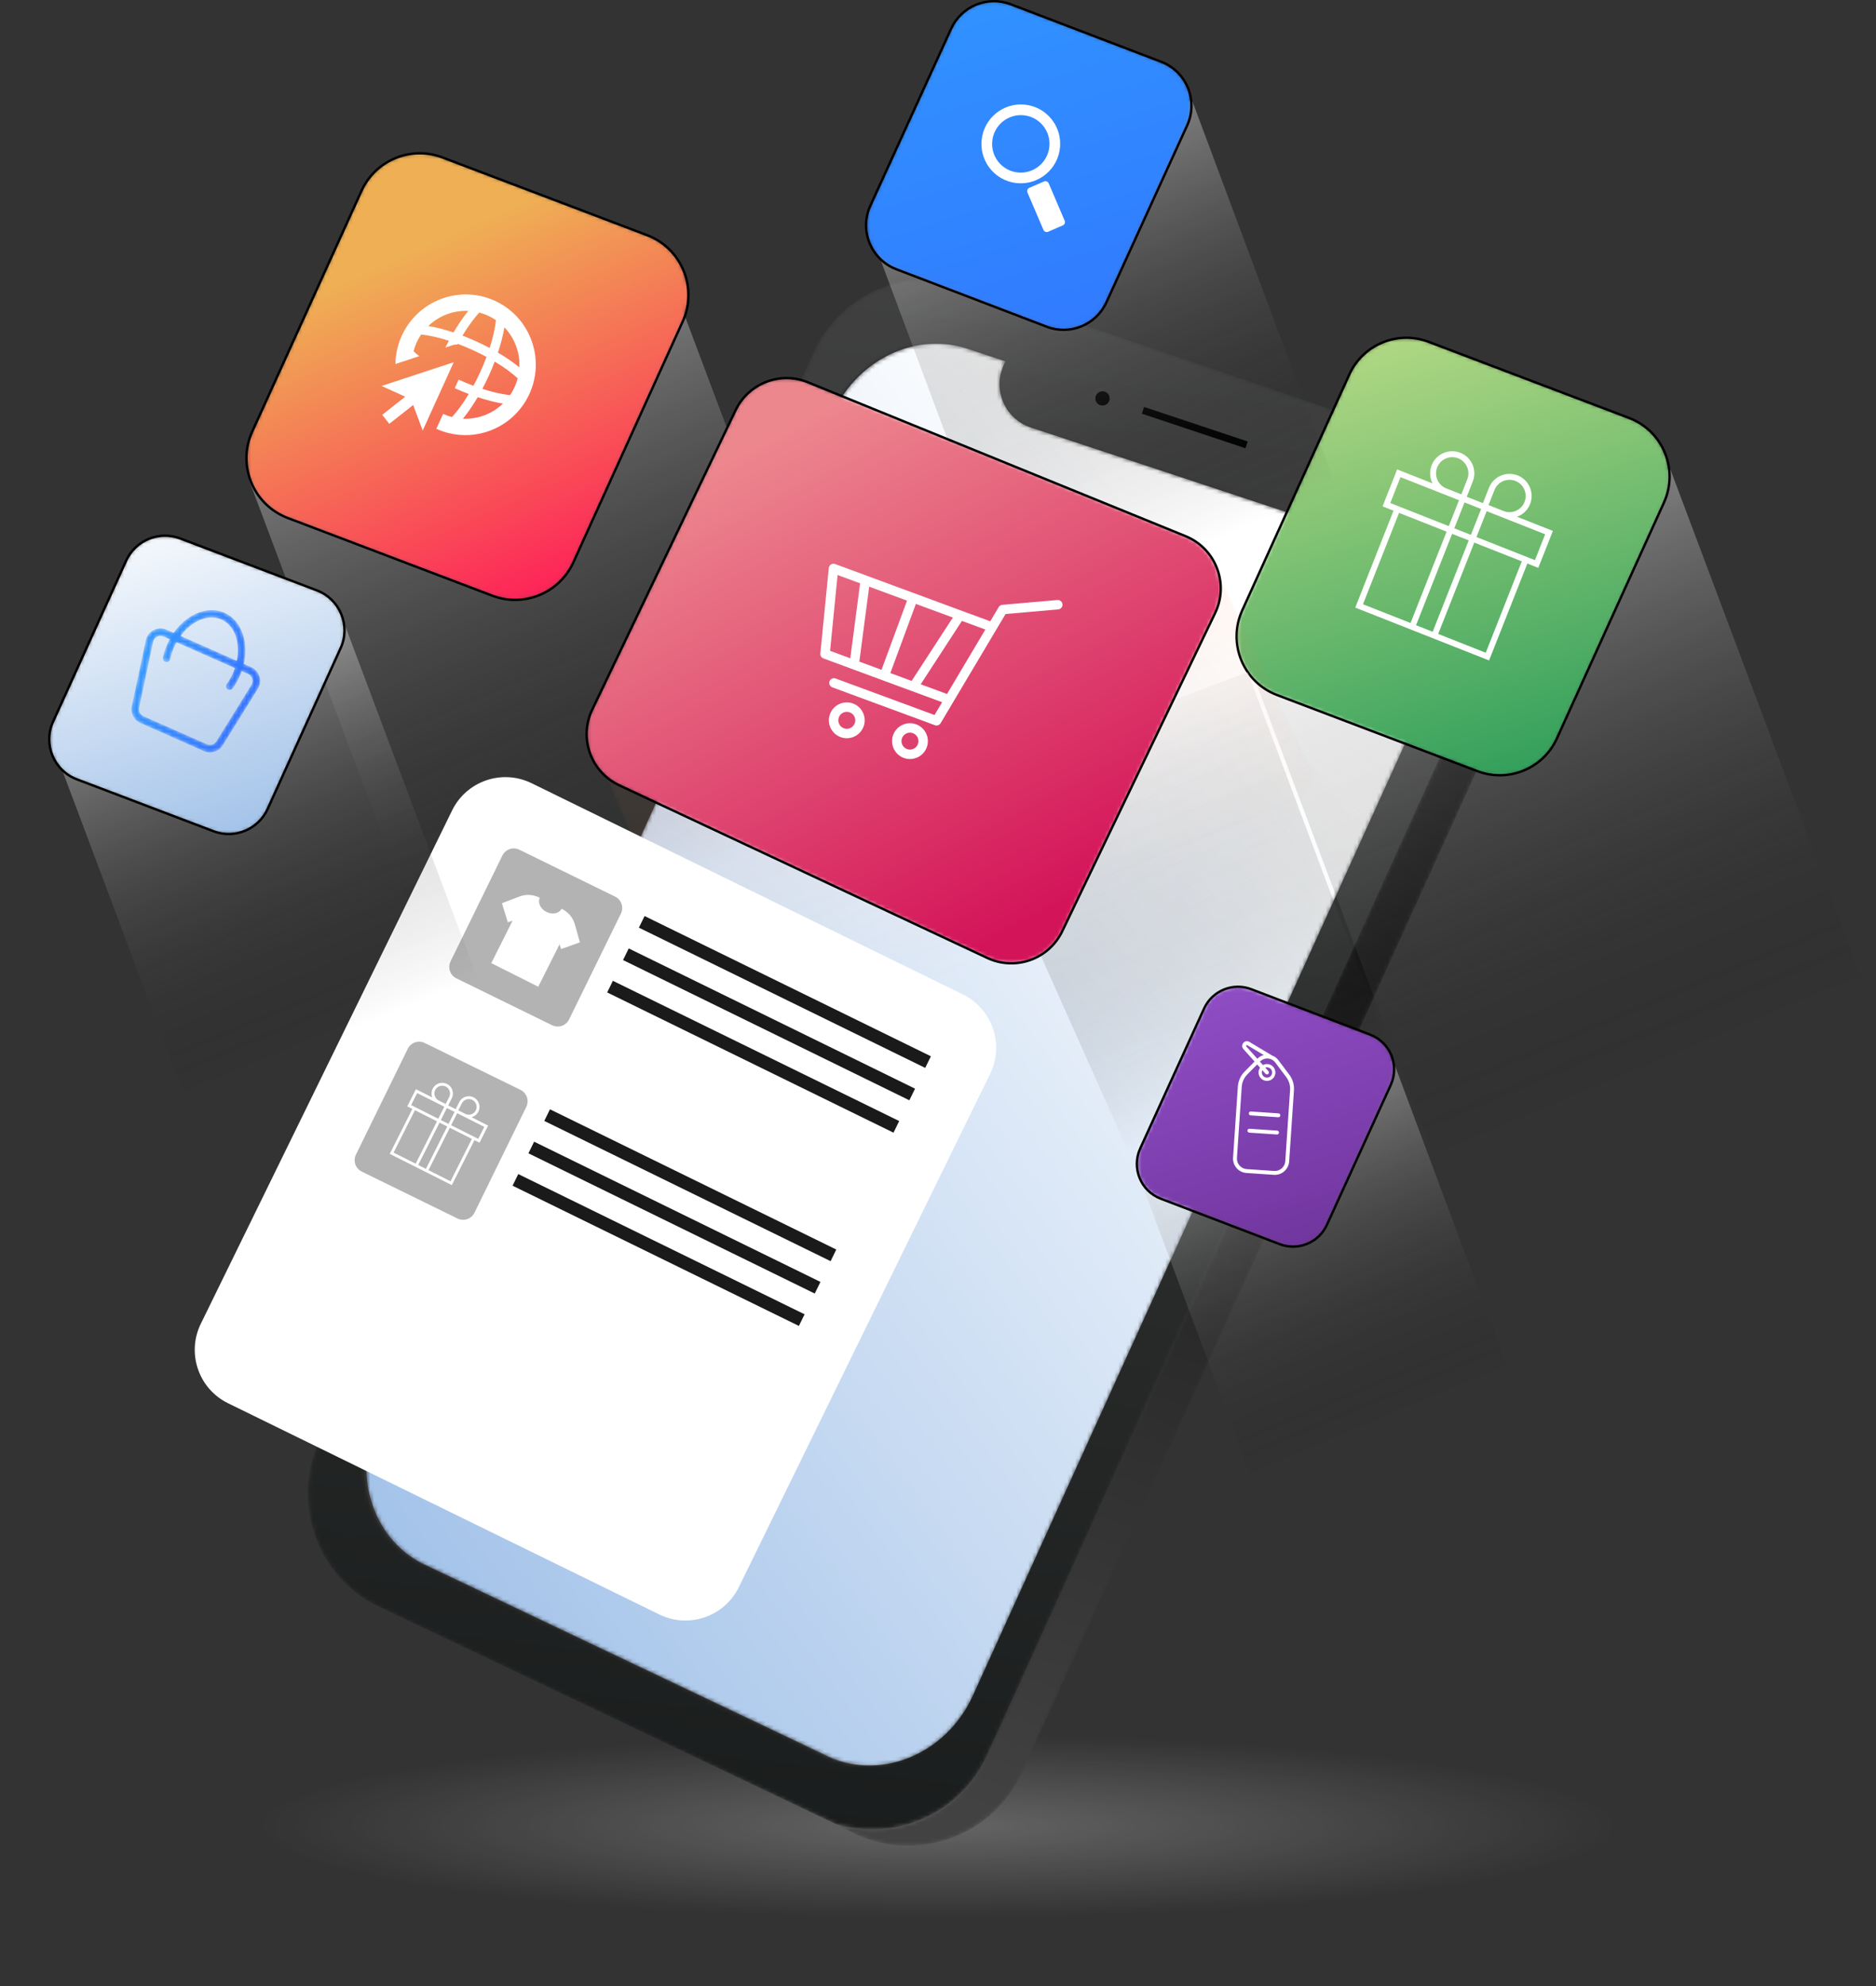 <?xml version="1.0" encoding="UTF-8"?>
<svg width="479px" height="507px" viewBox="0 0 479 507" version="1.1" xmlns="http://www.w3.org/2000/svg" xmlns:xlink="http://www.w3.org/1999/xlink">
    <rect x="0" y="0" width="479" height="507" fill="#333333" stroke="none"/>
    <title>934CB810-7550-491C-A7F1-E07985736F58</title>
    <defs>
        <radialGradient cx="50.985%" cy="53.772%" fx="50.985%" fy="53.772%" r="200.422%" gradientTransform="translate(0.51,0.538),scale(0.184,1),scale(1,0.135),translate(-0.51,-0.538)" id="radialGradient-1">
            <stop stop-color="#FFFFFF" stop-opacity="0.241" offset="0%"></stop>
            <stop stop-color="#FFFFFF" stop-opacity="0" offset="100%"></stop>
        </radialGradient>
        <path d="M171.888,40.076 L39.085,332.577 C32.326,347.463 15.654,354.574 0.587,349.93 L0.587,349.93 L4.406,351.903 C20.659,360.29 40.627,353.363 48.188,336.71 L48.188,336.71 L180.99,44.208 C188.803,27.001 180.067,6.807 162.18,0.722 L162.18,0.722 L160.248,0.064 C173.15,8.456 178.57,25.358 171.888,40.076" id="path-2"></path>
        <linearGradient x1="41.292%" y1="100.612%" x2="61.293%" y2="-5.612%" id="linearGradient-4">
            <stop stop-color="#424242" offset="0%"></stop>
            <stop stop-color="#000000" offset="100%"></stop>
        </linearGradient>
        <path d="M129.292,19.257 L3.001,297.414 C1.936,299.759 1.175,302.173 0.711,304.602 L0.711,304.602 C-1.285,315.987 2.654,327.306 11.011,334.66 L11.011,334.66 C11.399,334.995 11.789,335.322 12.192,335.645 L12.192,335.645 C12.594,335.967 13.002,336.277 13.425,336.578 L13.425,336.578 C13.846,336.879 14.272,337.173 14.712,337.458 L14.712,337.458 C15.587,338.024 16.499,338.553 17.445,339.043 L17.445,339.043 L134.955,394.922 C150.022,399.566 166.694,392.455 173.453,377.569 L173.453,377.569 L306.256,85.068 C312.938,70.35 307.518,53.448 294.616,45.056 L294.616,45.056 L168.704,2.211 C166.512,1.465 164.298,0.969 162.079,0.71 L162.079,0.71 C160.852,0.567 159.626,0.497 158.406,0.497 L158.406,0.497 C146.173,0.497 134.604,7.557 129.292,19.257 M131.434,377.165 L28.671,328.331 C15.883,321.656 10.94,305.209 17.424,290.927 L17.424,290.927 L133.665,34.902 C139.926,21.112 154.777,13.937 168.01,18.313 L168.01,18.313 L177.784,21.548 L177.311,22.591 C174.453,28.884 177.685,36.264 184.245,38.434 L184.245,38.434 L250.179,60.246 C255.82,62.108 261.96,59.422 264.417,54.01 L264.417,54.01 L265.92,50.7 L276.632,54.242 C291.836,59.268 298.775,77.364 291.58,93.211 L291.58,93.211 L169.479,362.142 C164.396,373.338 153.777,380.012 143.072,380.012 L143.072,380.012 C139.112,380.012 135.143,379.1 131.434,377.165" id="path-5"></path>
        <linearGradient x1="54.867%" y1="-3.47%" x2="44.419%" y2="107.351%" id="linearGradient-7">
            <stop stop-color="#424242" offset="0%"></stop>
            <stop stop-color="#171A1A" offset="100%"></stop>
        </linearGradient>
        <path d="M119.588,17.867 L3.348,273.89 C-3.138,288.173 1.808,304.621 14.596,311.295 L14.596,311.295 L117.357,360.128 C131.091,367.292 148.437,360.444 155.402,345.103 L155.402,345.103 L277.502,76.176 C284.698,60.326 277.762,42.232 262.557,37.205 L262.557,37.205 L251.845,33.664 L250.342,36.975 C247.883,42.389 241.745,45.071 236.1,43.209 L236.1,43.209 L170.168,21.4 C163.607,19.23 160.376,11.846 163.233,5.552 L163.233,5.552 L163.706,4.511 L153.936,1.277 C151.319,0.412 148.638,-0.001 145.973,-0.001 L145.973,-0.001 C135.161,-0.001 124.611,6.804 119.588,17.867" id="path-8"></path>
        <linearGradient x1="79.269%" y1="21.693%" x2="-15.217%" y2="111.168%" id="linearGradient-10">
            <stop stop-color="#FFFFFF" offset="0%"></stop>
            <stop stop-color="#85AFE2" offset="100%"></stop>
        </linearGradient>
        <path d="M216.577,-0.002 L155.402,134.735 C148.437,150.076 131.091,156.925 117.357,149.76 L117.357,149.76 L14.596,100.927 C1.808,94.253 -3.137,77.805 3.348,63.523 L3.348,63.523 L22.983,20.274 L216.577,-0.002 Z" id="path-11"></path>
        <linearGradient x1="31.926%" y1="3.833%" x2="61.256%" y2="85.352%" id="linearGradient-13">
            <stop stop-color="#FFFFFF" offset="0%"></stop>
            <stop stop-color="#000000" stop-opacity="0" offset="100%"></stop>
        </linearGradient>
        <path d="M28.957,9.718 L1.622,69.924 C-2.201,78.343 1.878,88.241 10.521,91.523 L10.521,91.523 L61.694,110.958 C69.597,113.959 78.473,110.302 81.969,102.604 L81.969,102.604 L109.304,42.398 C113.127,33.979 109.048,24.08 100.405,20.798 L100.405,20.798 L49.232,1.364 C47.364,0.655 45.441,0.317 43.548,0.317 L43.548,0.317 C37.432,0.317 31.626,3.839 28.957,9.718" id="path-14"></path>
        <linearGradient x1="70.693%" y1="116.624%" x2="16.626%" y2="-57.452%" id="linearGradient-16">
            <stop stop-color="#1A9554" offset="0%"></stop>
            <stop stop-color="#FBF99A" offset="100%"></stop>
        </linearGradient>
        <linearGradient x1="31.943%" y1="3.833%" x2="61.245%" y2="85.352%" id="linearGradient-17">
            <stop stop-color="#FFFFFF" offset="0%"></stop>
            <stop stop-color="#000000" stop-opacity="0" offset="100%"></stop>
        </linearGradient>
        <path d="M22.137,7.168 L1.522,52.334 C-1.361,58.648 1.687,66.087 8.172,68.565 L8.172,68.565 L46.567,83.233 C52.498,85.499 59.167,82.766 61.803,76.991 L61.803,76.991 L82.418,31.826 C85.301,25.51 82.253,18.072 75.768,15.595 L75.768,15.595 L37.374,0.925 C35.964,0.387 34.513,0.131 33.084,0.131 L33.084,0.131 C28.501,0.131 24.147,2.765 22.137,7.168" id="path-18"></path>
        <linearGradient x1="30.173%" y1="-12.153%" x2="76.854%" y2="134.177%" id="linearGradient-20">
            <stop stop-color="#3195FF" offset="0%"></stop>
            <stop stop-color="#3172FF" offset="100%"></stop>
        </linearGradient>
        <linearGradient x1="31.926%" y1="3.833%" x2="61.256%" y2="85.352%" id="linearGradient-21">
            <stop stop-color="#FFFFFF" offset="0%"></stop>
            <stop stop-color="#000000" stop-opacity="0" offset="100%"></stop>
        </linearGradient>
        <path d="M29.669,9.642 L1.768,71.096 C-2.133,79.69 2.029,89.794 10.852,93.144 L10.852,93.144 L63.086,112.981 C71.154,116.045 80.214,112.312 83.781,104.454 L83.781,104.454 L111.684,42.999 C115.585,34.406 111.422,24.302 102.599,20.952 L102.599,20.952 L50.366,1.115 C48.459,0.391 46.496,0.046 44.564,0.046 L44.564,0.046 C38.321,0.046 32.394,3.641 29.669,9.642" id="path-22"></path>
        <linearGradient x1="73.787%" y1="103.099%" x2="37.455%" y2="21.997%" id="linearGradient-24">
            <stop stop-color="#FF1459" offset="0%"></stop>
            <stop stop-color="#EFAF54" offset="100%"></stop>
        </linearGradient>
        <path d="M163.052,9.277 C219.007,34.186 242.077,104.453 214.58,166.224 C187.083,227.995 119.431,257.877 63.475,232.969 C7.52,208.06 -15.551,137.793 11.946,76.022" id="path-25"></path>
        <linearGradient x1="31.943%" y1="3.833%" x2="61.245%" y2="85.352%" id="linearGradient-27">
            <stop stop-color="#FFFFFF" offset="0%"></stop>
            <stop stop-color="#000000" stop-opacity="0" offset="100%"></stop>
        </linearGradient>
        <path d="M17.42,5.57 L1.118,41.285 C-1.161,46.279 1.248,52.16 6.377,54.12 L6.377,54.12 L36.738,65.719 C41.426,67.51 46.701,65.35 48.786,60.783 L48.786,60.783 L65.086,25.068 C67.366,20.074 64.957,14.193 59.828,12.233 L59.828,12.233 L29.468,0.634 C28.353,0.208 27.206,0.005 26.076,0.005 L26.076,0.005 C22.452,0.005 19.009,2.088 17.42,5.57" id="path-28"></path>
        <linearGradient x1="30.173%" y1="-12.153%" x2="76.853%" y2="134.178%" id="linearGradient-30">
            <stop stop-color="#9350CA" offset="0%"></stop>
            <stop stop-color="#662D90" offset="100%"></stop>
        </linearGradient>
        <linearGradient x1="32.645%" y1="3.833%" x2="60.808%" y2="85.352%" id="linearGradient-31">
            <stop stop-color="#FFFFFF" offset="0%"></stop>
            <stop stop-color="#000000" stop-opacity="0" offset="100%"></stop>
        </linearGradient>
        <polygon id="path-32" points="155.621 0.315 181.852 56.142 138.809 145.994 47.682 166.298 0.242 53.984"></polygon>
        <linearGradient x1="60.52%" y1="59.267%" x2="46.28%" y2="27.483%" id="linearGradient-34">
            <stop stop-color="#EF834B" stop-opacity="0" offset="0%"></stop>
            <stop stop-color="#EF834B" offset="100%"></stop>
        </linearGradient>
        <path d="M38.255,8.475 L1.636,84.919 C-1.826,92.144 1.264,100.805 8.517,104.207 L8.517,104.207 L102.524,148.304 C109.688,151.664 118.221,148.626 121.649,141.494 L121.649,141.494 L160.698,60.235 C164.298,52.743 160.837,43.767 153.139,40.631 L153.139,40.631 L56.703,1.349 C54.925,0.624 53.082,0.28 51.268,0.28 L51.268,0.28 C45.871,0.28 40.722,3.325 38.255,8.475" id="path-35"></path>
        <linearGradient x1="73.438%" y1="89.102%" x2="27.764%" y2="10.231%" id="linearGradient-37">
            <stop stop-color="#D41459" offset="0%"></stop>
            <stop stop-color="#ED878E" offset="100%"></stop>
        </linearGradient>
        <linearGradient x1="31.926%" y1="3.833%" x2="61.256%" y2="85.352%" id="linearGradient-38">
            <stop stop-color="#FFFFFF" offset="0%"></stop>
            <stop stop-color="#000000" stop-opacity="0" offset="100%"></stop>
        </linearGradient>
        <path d="M20.03,6.793 L1.39,47.847 C-1.216,53.588 1.564,60.337 7.459,62.576 L7.459,62.576 L42.353,75.828 C47.743,77.874 53.796,75.381 56.179,70.132 L56.179,70.132 L74.819,29.077 C77.425,23.336 74.644,16.586 68.75,14.348 L68.75,14.348 L33.856,1.096 C32.582,0.613 31.271,0.382 29.98,0.382 L29.98,0.382 C25.81,0.382 21.85,2.784 20.03,6.793" id="path-39"></path>
        <linearGradient x1="30.05%" y1="-12.139%" x2="77.02%" y2="134.159%" id="linearGradient-41">
            <stop stop-color="#FFFFFF" offset="0%"></stop>
            <stop stop-color="#85AFE2" offset="100%"></stop>
        </linearGradient>
        <path d="M10.9,6.343 L9.08,5.537 C8.022,5.07 6.825,5.103 5.795,5.629 L5.795,5.629 C4.766,6.154 4.038,7.104 3.796,8.235 L3.796,8.235 L0.215,25.054 C-0.161,26.812 0.761,28.616 2.405,29.344 L2.405,29.344 L18.63,36.524 C20.364,37.291 22.423,36.656 23.422,35.046 L23.422,35.046 L32.386,20.609 C32.969,19.669 33.117,18.524 32.791,17.467 L32.791,17.467 C32.465,16.41 31.698,15.547 30.686,15.1 L30.686,15.1 L28.795,14.262 C30.079,8.583 28.17,3.109 23.873,1.207 L23.873,1.207 C22.843,0.752 21.754,0.536 20.647,0.536 L20.647,0.536 C17.133,0.536 13.44,2.716 10.9,6.343 L10.9,6.343 Z M12.667,7.125 C15.49,3.283 19.728,1.445 23.106,2.94 L23.106,2.94 C26.484,4.435 27.973,8.808 27.028,13.481 L27.028,13.481 L12.667,7.125 Z M19.397,34.792 L3.171,27.61 C2.343,27.244 1.878,26.335 2.067,25.448 L2.067,25.448 L5.65,8.629 C5.771,8.06 6.138,7.581 6.657,7.315 L6.657,7.315 C7.176,7.051 7.78,7.034 8.313,7.27 L8.313,7.27 L9.895,7.97 C9.671,8.381 9.46,8.806 9.267,9.246 L9.267,9.246 C8.764,10.38 8.4,11.532 8.161,12.673 L8.161,12.673 C8.072,13.106 8.301,13.543 8.706,13.722 L8.706,13.722 C9.254,13.964 9.887,13.643 10.011,13.057 L10.011,13.057 C10.224,12.046 10.551,11.023 10.999,10.012 L10.999,10.012 C11.193,9.572 11.407,9.149 11.634,8.74 L11.634,8.74 L26.527,15.331 C26.377,15.774 26.208,16.217 26.013,16.657 L26.013,16.657 C25.566,17.667 25.028,18.598 24.423,19.435 L24.423,19.435 C24.073,19.922 24.261,20.606 24.809,20.848 L24.809,20.848 C25.213,21.027 25.692,20.904 25.951,20.546 L25.951,20.546 C26.636,19.603 27.243,18.559 27.745,17.423 L27.745,17.423 C27.939,16.984 28.112,16.543 28.267,16.101 L28.267,16.101 L29.92,16.832 C30.43,17.058 30.816,17.493 30.981,18.026 L30.981,18.026 C31.145,18.559 31.071,19.136 30.777,19.61 L30.777,19.61 L21.813,34.047 C21.453,34.626 20.82,34.955 20.17,34.955 L20.17,34.955 C19.91,34.955 19.647,34.903 19.397,34.792 L19.397,34.792 Z" id="path-42"></path>
        <linearGradient x1="15.392%" y1="27.803%" x2="86.586%" y2="62.655%" id="linearGradient-44">
            <stop stop-color="#3195FF" offset="0%"></stop>
            <stop stop-color="#3172FF" offset="100%"></stop>
        </linearGradient>
        <path d="M1.083,10.486 C-6.141,26.716 24.496,56.117 69.515,76.157 L69.515,76.157 C114.534,96.197 156.885,99.286 164.11,83.056 L164.11,83.056 C171.334,66.828 140.696,37.425 95.678,17.386 L95.678,17.386 C70.08,5.991 45.35,0.076 27.444,0.077 L27.444,0.077 C13.859,0.078 4.199,3.484 1.083,10.486" id="path-45"></path>
        <path d="M1.795,9.845 C-1.732,17.768 1.832,27.049 9.754,30.575 L9.754,30.575 L112.24,76.196 C120.162,79.723 129.444,76.16 132.97,68.238 L132.97,68.238 L132.97,68.238 C136.497,60.315 132.934,51.034 125.011,47.508 L125.011,47.508 L22.525,1.885 C20.451,0.962 18.282,0.525 16.149,0.525 L16.149,0.525 C10.136,0.525 4.398,3.998 1.795,9.845" id="path-47"></path>
    </defs>
    <g id="Page-1" stroke="none" stroke-width="1" fill="none" fill-rule="evenodd">
        <g id="Etsy-Copy" transform="translate(-207, -6505)">
            <g id="Group-154" transform="translate(207, 6505)">
                <g id="Group-3" transform="translate(0, 419.693)" fill="url(#radialGradient-1)">
                    <path d="M469.376,43.168 C469.376,67.009 364.303,86.336 234.688,86.336 C105.073,86.336 0,67.009 0,43.168 C0,19.327 105.073,0 234.688,0 C364.303,0 469.376,19.327 469.376,43.168" id="Fill-1"></path>
                </g>
                <g id="Group-6" transform="translate(212.8, 115.693)">
                    <mask id="mask-3" fill="white">
                        <use xlink:href="#path-2"></use>
                    </mask>
                    <g id="Clip-5"></g>
                    <path d="M171.888,40.076 L39.085,332.577 C32.326,347.463 15.654,354.574 0.587,349.93 L0.587,349.93 L4.406,351.903 C20.659,360.29 40.627,353.363 48.188,336.71 L48.188,336.71 L180.99,44.208 C188.803,27.001 180.067,6.807 162.18,0.722 L162.18,0.722 L160.248,0.064 C173.15,8.456 178.57,25.358 171.888,40.076" id="Fill-4" fill="url(#linearGradient-4)" mask="url(#mask-3)"></path>
                </g>
                <g id="Group-9" transform="translate(78.432, 70.701)">
                    <mask id="mask-6" fill="white">
                        <use xlink:href="#path-5"></use>
                    </mask>
                    <g id="Clip-8"></g>
                    <path d="M129.292,19.257 L3.001,297.414 C1.936,299.759 1.175,302.173 0.711,304.602 L0.711,304.602 C-1.285,315.987 2.654,327.306 11.011,334.66 L11.011,334.66 C11.399,334.995 11.789,335.322 12.192,335.645 L12.192,335.645 C12.594,335.967 13.002,336.277 13.425,336.578 L13.425,336.578 C13.846,336.879 14.272,337.173 14.712,337.458 L14.712,337.458 C15.587,338.024 16.499,338.553 17.445,339.043 L17.445,339.043 L134.955,394.922 C150.022,399.566 166.694,392.455 173.453,377.569 L173.453,377.569 L306.256,85.068 C312.938,70.35 307.518,53.448 294.616,45.056 L294.616,45.056 L168.704,2.211 C166.512,1.465 164.298,0.969 162.079,0.71 L162.079,0.71 C160.852,0.567 159.626,0.497 158.406,0.497 L158.406,0.497 C146.173,0.497 134.604,7.557 129.292,19.257 M131.434,377.165 L28.671,328.331 C15.883,321.656 10.94,305.209 17.424,290.927 L17.424,290.927 L133.665,34.902 C139.926,21.112 154.777,13.937 168.01,18.313 L168.01,18.313 L177.784,21.548 L177.311,22.591 C174.453,28.884 177.685,36.264 184.245,38.434 L184.245,38.434 L250.179,60.246 C255.82,62.108 261.96,59.422 264.417,54.01 L264.417,54.01 L265.92,50.7 L276.632,54.242 C291.836,59.268 298.775,77.364 291.58,93.211 L291.58,93.211 L169.479,362.142 C164.396,373.338 153.777,380.012 143.072,380.012 L143.072,380.012 C139.112,380.012 135.143,379.1 131.434,377.165" id="Fill-7" fill="url(#linearGradient-7)" mask="url(#mask-6)"></path>
                </g>
                <g id="Group-12" transform="translate(93.024, 87.725)">
                    <mask id="mask-9" fill="white">
                        <use xlink:href="#path-8"></use>
                    </mask>
                    <g id="Clip-11"></g>
                    <path d="M119.588,17.867 L3.348,273.89 C-3.138,288.173 1.808,304.621 14.596,311.295 L14.596,311.295 L117.357,360.128 C131.091,367.292 148.437,360.444 155.402,345.103 L155.402,345.103 L277.502,76.176 C284.698,60.326 277.762,42.232 262.557,37.205 L262.557,37.205 L251.845,33.664 L250.342,36.975 C247.883,42.389 241.745,45.071 236.1,43.209 L236.1,43.209 L170.168,21.4 C163.607,19.23 160.376,11.846 163.233,5.552 L163.233,5.552 L163.706,4.511 L153.936,1.277 C151.319,0.412 148.638,-0.001 145.973,-0.001 L145.973,-0.001 C135.161,-0.001 124.611,6.804 119.588,17.867" id="Fill-10" fill="url(#linearGradient-10)" mask="url(#mask-9)"></path>
                </g>
                <g id="Group-24" transform="translate(93.024, 99.885)">
                    <g id="Group-15" transform="translate(0, 198.208)">
                        <mask id="mask-12" fill="white">
                            <use xlink:href="#path-11"></use>
                        </mask>
                        <g id="Clip-14"></g>
                        <path d="M22.983,20.274 L3.348,63.523 C-3.137,77.805 1.808,94.253 14.596,100.927 L117.357,149.76 C131.091,156.925 148.437,150.076 155.402,134.735 L216.577,-0.002 L22.983,20.274 Z" id="Fill-13" mask="url(#mask-12)"></path>
                    </g>
                    <g id="Group-20" transform="translate(186.656, 0)" fill="#000000">
                        <polygon id="Fill-16" points="12.449 3.999 11.872 5.729 38.32 14.545 38.897 12.815"></polygon>
                        <path d="M1.824,0 C0.817,0 0,0.817 0,1.824 C0,2.831 0.817,3.648 1.824,3.648 C2.831,3.648 3.648,2.831 3.648,1.824 C3.648,0.817 2.831,0 1.824,0" id="Fill-18"></path>
                    </g>
                    <g id="Group-23" transform="translate(225.568, 19.57)" fill="url(#linearGradient-13)" opacity="0.462">
                        <polyline id="Fill-21" points="107.812 0.108 158.774 135.826 51.043 185.145 0.521 50.596"></polyline>
                    </g>
                </g>
                <g id="Group-27" transform="translate(315.552, 85.901)">
                    <mask id="mask-15" fill="white">
                        <use xlink:href="#path-14"></use>
                    </mask>
                    <g id="Clip-26"></g>
                    <path d="M28.957,9.718 L1.622,69.924 C-2.201,78.343 1.878,88.241 10.521,91.523 L10.521,91.523 L61.694,110.958 C69.597,113.959 78.473,110.302 81.969,102.604 L81.969,102.604 L109.304,42.398 C113.127,33.979 109.048,24.08 100.405,20.798 L100.405,20.798 L49.232,1.364 C47.364,0.655 45.441,0.317 43.548,0.317 L43.548,0.317 C37.432,0.317 31.626,3.839 28.957,9.718" id="Fill-25" fill="url(#linearGradient-16)" mask="url(#mask-15)"></path>
                </g>
                <g id="Group-35" transform="translate(223.136, 24.797)">
                    <path d="M102.937,152.628 L154.11,172.062 C162.014,175.063 170.89,171.406 174.385,163.708 L201.72,103.502 C205.543,95.083 201.464,85.185 192.82,81.902 L141.648,62.468 C133.744,59.466 124.868,63.123 121.372,70.822 L94.037,131.028 C90.215,139.447 94.293,149.345 102.937,152.628 Z" id="Stroke-28" stroke="#000000" stroke-width="0.608"></path>
                    <path d="M168.782,118.194 L167.402,117.648 L160.368,114.871 L153.85,112.295 L156.455,105.692 L168.906,110.607 L171.392,111.59 L168.782,118.194 Z M156.217,141.828 L144.078,137.034 L150.983,119.556 L153.287,113.713 L158.534,115.783 L165.426,118.501 L156.217,141.828 Z M142.667,136.477 L138.426,134.804 L142.841,123.616 L147.635,111.477 L151.875,113.15 L148.944,120.57 L142.667,136.477 Z M129.177,131.148 L128.895,131.038 L128.613,130.929 L128.38,130.832 L124.875,129.452 L134.084,106.125 L135.772,106.792 L136.079,106.913 L136.386,107.033 L146.223,110.92 L140.808,124.629 L137.014,134.241 L129.177,131.148 Z M131.843,103.61 L133.993,98.167 L134.154,97.755 L134.154,97.749 L134.321,97.344 L134.453,97.001 L149.391,102.898 L146.781,109.508 L136.28,105.358 L135.962,105.237 L135.648,105.11 L133.23,104.156 L131.843,103.61 Z M143.817,94.518 C144.656,92.4 147.059,91.36 149.176,92.194 C151.293,93.033 152.34,95.436 151.501,97.553 L149.983,101.395 L146.141,99.877 C144.023,99.044 142.983,96.635 143.817,94.518 L143.817,94.518 Z M155.043,105.134 L152.433,111.738 L148.192,110.065 L150.803,103.456 L155.043,105.134 Z M158.448,100.295 C159.281,98.178 161.683,97.137 163.801,97.971 C165.924,98.81 166.964,101.213 166.125,103.331 C165.292,105.448 162.889,106.488 160.771,105.654 L156.93,104.137 L158.448,100.295 Z M170.735,109.696 L164.211,107.12 C165.682,106.588 166.921,105.452 167.543,103.888 C168.687,100.991 167.261,97.703 164.364,96.559 C161.461,95.416 158.174,96.841 157.03,99.738 L155.49,103.641 L151.371,102.014 L152.912,98.111 C154.056,95.214 152.631,91.926 149.734,90.782 C146.837,89.638 143.549,91.064 142.405,93.96 C141.79,95.525 141.92,97.201 142.627,98.595 L133.599,95.031 L133.444,95.418 L133.295,95.805 L133.146,96.185 L129.875,104.464 L132.673,105.567 L122.9,130.306 L126.545,131.749 L126.552,131.749 L128.018,132.324 L128.294,132.439 L128.583,132.548 L136.457,135.658 L143.521,138.446 L157.071,143.798 L166.844,119.059 L169.636,120.169 L173.361,110.73 L170.735,109.696 Z" id="Fill-30" fill="#FFFFFF"></path>
                    <g id="Group-34" fill="url(#linearGradient-17)" opacity="0.462">
                        <polyline id="Fill-32" points="81.162 0.645 119.224 102.626 38.26 139.498 0.525 38.394"></polyline>
                    </g>
                </g>
                <g id="Group-38" transform="translate(220.704, 0.173)">
                    <mask id="mask-19" fill="white">
                        <use xlink:href="#path-18"></use>
                    </mask>
                    <g id="Clip-37"></g>
                    <path d="M22.137,7.168 L1.522,52.334 C-1.361,58.648 1.687,66.087 8.172,68.565 L8.172,68.565 L46.567,83.233 C52.498,85.499 59.167,82.766 61.803,76.991 L61.803,76.991 L82.418,31.826 C85.301,25.51 82.253,18.072 75.768,15.595 L75.768,15.595 L37.374,0.925 C35.964,0.387 34.513,0.131 33.084,0.131 L33.084,0.131 C28.501,0.131 24.147,2.765 22.137,7.168" id="Fill-36" fill="url(#linearGradient-20)" mask="url(#mask-19)"></path>
                </g>
                <g id="Group-48" transform="translate(63.232, 0.173)">
                    <path d="M165.644,68.565 L204.039,83.233 C209.969,85.499 216.639,82.766 219.275,76.991 L239.89,31.826 C242.773,25.51 239.726,18.072 233.24,15.594 L194.845,0.925 C188.915,-1.34 182.246,1.393 179.61,7.168 L158.994,52.333 C156.112,58.649 159.159,66.087 165.644,68.565 Z" id="Stroke-39" stroke="#000000" stroke-width="0.608"></path>
                    <path d="M208.135,57.364 C208.593,57.166 208.808,56.627 208.612,56.168 L204.532,46.625 C204.335,46.166 203.799,45.952 203.34,46.151 L199.586,47.775 C199.129,47.973 198.913,48.51 199.11,48.971 L203.19,58.512 C203.386,58.972 203.923,59.186 204.381,58.987 L208.135,57.364 Z" id="Fill-41" fill="#FFFFFF"></path>
                    <path d="M200.459,29.875 C199.721,29.539 198.931,29.328 198.114,29.25 L198.113,29.25 C196.166,29.066 194.262,29.653 192.751,30.902 C191.242,32.151 190.307,33.914 190.119,35.864 C189.821,38.977 191.525,41.938 194.362,43.233 C195.101,43.571 195.89,43.78 196.709,43.858 C198.657,44.042 200.562,43.456 202.071,42.207 C203.581,40.958 204.516,39.195 204.703,37.244 C205.002,34.131 203.296,31.17 200.459,29.875 M201.593,27.393 C205.381,29.121 207.836,33.115 207.414,37.501 C206.883,43.035 201.973,47.097 196.449,46.574 C195.303,46.465 194.22,46.168 193.229,45.716 C189.441,43.987 186.986,39.993 187.408,35.608 C187.94,30.074 192.849,26.012 198.373,26.534 C199.52,26.643 200.602,26.941 201.593,27.393" id="Fill-43" fill="#FFFFFF"></path>
                    <g id="Group-47" transform="translate(0, 70.908)" fill="url(#linearGradient-21)" opacity="0.462">
                        <polyline id="Fill-45" points="108.345 0.835 159.611 137.363 51.237 186.977 0.413 51.624"></polyline>
                    </g>
                </g>
                <g id="Group-51" transform="translate(62.624, 39.085)">
                    <mask id="mask-23" fill="white">
                        <use xlink:href="#path-22"></use>
                    </mask>
                    <g id="Clip-50"></g>
                    <path d="M29.669,9.642 L1.768,71.096 C-2.133,79.69 2.029,89.794 10.852,93.144 L10.852,93.144 L63.086,112.981 C71.154,116.045 80.214,112.312 83.781,104.454 L83.781,104.454 L111.684,42.999 C115.585,34.406 111.422,24.302 102.599,20.952 L102.599,20.952 L50.366,1.115 C48.459,0.391 46.496,0.046 44.564,0.046 L44.564,0.046 C38.321,0.046 32.394,3.641 29.669,9.642" id="Fill-49" fill="url(#linearGradient-24)" mask="url(#mask-23)"></path>
                </g>
                <g id="Group-64" transform="translate(58.976, 39.085)">
                    <path d="M14.5,93.144 L66.734,112.981 C74.802,116.045 83.862,112.312 87.429,104.454 L115.331,42.999 C119.233,34.406 115.07,24.303 106.247,20.952 L54.013,1.115 C45.946,-1.949 36.885,1.784 33.318,9.642 L5.416,71.097 C1.514,79.69 5.677,89.793 14.5,93.144 Z" id="Stroke-52" stroke="#000000" stroke-width="0.608"></path>
                    <polygon id="Fill-54" fill="#FFFFFF" points="56.874 53.381 48.957 70.819 46.519 64.303 40.42 69.107 38.616 66.811 44.489 62.183 38.448 59.44"></polygon>
                    <path d="M50.381,44.134 C53.107,41.508 56.817,40.109 60.588,40.283 C59.329,41.825 58.051,43.681 56.821,45.778 C54.518,45.013 52.339,44.461 50.381,44.134 M59.107,46.592 C60.63,44.052 62.104,42.112 63.388,40.708 C64.135,40.903 64.877,41.16 65.603,41.49 C66.333,41.821 67.016,42.212 67.657,42.649 C67.446,44.537 66.955,46.927 66.046,49.743 C64.952,49.163 63.81,48.597 62.622,48.057 C61.436,47.519 60.261,47.033 59.107,46.592 M65.869,56.75 C66.411,55.557 66.9,54.376 67.342,53.214 C69.873,54.734 71.807,56.209 73.204,57.492 C73.008,58.244 72.749,58.99 72.416,59.723 C72.084,60.454 71.694,61.139 71.257,61.782 C69.372,61.574 66.988,61.088 64.179,60.183 C64.761,59.086 65.328,57.942 65.869,56.75 M62.995,62.302 C65.296,63.067 67.474,63.62 69.432,63.945 C66.706,66.571 62.997,67.97 59.225,67.795 C60.485,66.256 61.763,64.4 62.995,62.302 M73.632,54.69 C72.099,53.432 70.25,52.155 68.159,50.927 C68.927,48.618 69.483,46.434 69.813,44.473 C72.427,47.198 73.814,50.911 73.632,54.69 M42.536,49.66 C42.536,49.662 42.538,49.662 42.538,49.664 C42.187,51.047 42.003,52.448 41.982,53.839 L46.257,52.432 C46.257,52.431 46.257,52.431 46.257,52.431 L48.069,51.833 C47.529,51.402 47.045,50.987 46.611,50.588 C46.806,49.837 47.061,49.093 47.393,48.362 C47.725,47.629 48.117,46.943 48.554,46.3 C50.44,46.507 52.826,46.993 55.638,47.898 C55.335,48.467 55.038,49.045 54.746,49.639 L56.641,49.015 C57.023,48.89 57.423,48.846 57.808,48.879 C57.843,48.814 57.878,48.755 57.913,48.691 C59.092,49.133 60.333,49.644 61.633,50.234 C62.935,50.825 64.14,51.425 65.251,52.024 C64.806,53.209 64.291,54.458 63.698,55.765 C63.106,57.07 62.505,58.276 61.906,59.391 C60.724,58.948 59.48,58.436 58.178,57.845 C58.161,57.837 58.144,57.83 58.13,57.823 L57.142,60 C57.156,60.006 57.173,60.014 57.189,60.022 C58.378,60.561 59.556,61.049 60.713,61.49 C59.191,64.028 57.715,65.971 56.432,67.373 C55.682,67.178 54.937,66.92 54.208,66.589 C54.191,66.581 54.177,66.568 54.163,66.562 L52.5,70.223 L52.431,70.375 C52.446,70.381 52.462,70.389 52.479,70.396 C52.742,70.516 53.006,70.627 53.272,70.733 C53.388,70.779 53.505,70.821 53.622,70.864 C53.767,70.917 53.913,70.973 54.059,71.023 C54.209,71.075 54.359,71.123 54.51,71.169 C54.622,71.206 54.733,71.24 54.845,71.273 C55.008,71.321 55.172,71.366 55.335,71.409 C55.389,71.423 55.442,71.44 55.497,71.454 C55.498,71.453 55.498,71.452 55.5,71.451 C62.729,73.281 70.393,70.391 74.635,64.234 L74.635,64.234 C74.637,64.232 74.639,64.228 74.641,64.224 C74.784,64.018 74.922,63.808 75.057,63.593 C75.071,63.571 75.085,63.547 75.1,63.524 C75.223,63.325 75.344,63.125 75.46,62.922 C75.502,62.849 75.541,62.774 75.581,62.701 C75.671,62.539 75.761,62.376 75.846,62.21 C75.975,61.96 76.099,61.706 76.215,61.448 C76.334,61.188 76.443,60.927 76.548,60.663 C76.614,60.499 76.673,60.331 76.735,60.165 C76.766,60.077 76.799,59.991 76.83,59.903 C76.905,59.688 76.974,59.472 77.04,59.256 C77.05,59.221 77.062,59.187 77.071,59.153 C77.141,58.923 77.203,58.694 77.262,58.465 C77.267,58.448 77.272,58.434 77.275,58.419 L77.275,58.417 C79.248,50.659 75.824,42.411 68.775,38.415 C68.764,38.409 68.755,38.403 68.744,38.398 C68.529,38.276 68.311,38.156 68.088,38.043 C67.841,37.915 67.591,37.793 67.335,37.676 C67.079,37.56 66.822,37.452 66.563,37.35 C66.331,37.257 66.098,37.173 65.864,37.091 C65.853,37.086 65.842,37.082 65.831,37.079 C58.182,34.401 49.72,37.254 45.178,43.844 C45.177,43.844 45.176,43.845 45.176,43.845 C45.167,43.858 45.159,43.871 45.15,43.884 C45.017,44.08 44.885,44.278 44.758,44.481 C44.739,44.511 44.72,44.542 44.701,44.573 C44.582,44.765 44.464,44.959 44.352,45.157 C44.306,45.238 44.263,45.32 44.218,45.401 C44.132,45.557 44.046,45.712 43.965,45.87 C43.835,46.122 43.711,46.376 43.593,46.637 C43.473,46.903 43.361,47.169 43.254,47.439 C43.201,47.573 43.154,47.706 43.104,47.841 C43.056,47.971 43.008,48.099 42.963,48.23 C42.906,48.398 42.852,48.566 42.8,48.734 C42.769,48.831 42.741,48.927 42.713,49.023 C42.66,49.201 42.611,49.378 42.564,49.558 C42.555,49.592 42.544,49.626 42.536,49.66" id="Fill-56" fill="#FFFFFF"></path>
                    <g id="Group-60" transform="translate(0, 170.848)">
                        <mask id="mask-26" fill="white">
                            <use xlink:href="#path-25"></use>
                        </mask>
                        <g id="Clip-59"></g>
                        <path d="M214.58,166.224 C187.083,227.995 119.431,257.877 63.475,232.969 C7.52,208.06 -15.551,137.793 11.946,76.022 C39.443,14.251 107.096,-15.632 163.052,9.277 C219.007,34.186 242.077,104.453 214.58,166.224" id="Fill-58" mask="url(#mask-26)"></path>
                    </g>
                    <g id="Group-63" transform="translate(231.648, 231.04)" fill="url(#linearGradient-27)" opacity="0.462">
                        <polyline id="Fill-61" points="65.038 0.518 95.533 82.225 30.665 111.766 0.432 30.762"></polyline>
                    </g>
                </g>
                <g id="Group-67" transform="translate(290.016, 251.885)">
                    <mask id="mask-29" fill="white">
                        <use xlink:href="#path-28"></use>
                    </mask>
                    <g id="Clip-66"></g>
                    <path d="M17.42,5.57 L1.118,41.285 C-1.161,46.279 1.248,52.16 6.377,54.12 L6.377,54.12 L36.738,65.719 C41.426,67.51 46.701,65.35 48.786,60.783 L48.786,60.783 L65.086,25.068 C67.366,20.074 64.957,14.193 59.828,12.233 L59.828,12.233 L29.468,0.634 C28.353,0.208 27.206,0.005 26.076,0.005 L26.076,0.005 C22.452,0.005 19.009,2.088 17.42,5.57" id="Fill-65" fill="url(#linearGradient-30)" mask="url(#mask-29)"></path>
                </g>
                <g id="Group-82" transform="translate(153.824, 142.445)">
                    <path d="M142.569,163.56 L172.93,175.159 C177.618,176.95 182.893,174.79 184.977,170.223 L201.279,134.508 C203.559,129.514 201.149,123.632 196.02,121.673 L165.66,110.073 C160.971,108.282 155.696,110.443 153.611,115.009 L137.31,150.725 C135.031,155.719 137.44,161.6 142.569,163.56 Z" id="Stroke-68" stroke="#000000" stroke-width="0.608"></path>
                    <path d="M168.488,130.751 L169.303,131.662 C169.393,131.763 169.514,131.818 169.64,131.826 C169.768,131.835 169.9,131.794 170.004,131.701 C170.209,131.518 170.226,131.203 170.044,130.999 L169.228,130.088 C169.394,130.029 169.575,130.001 169.762,130.013 C170.488,130.062 171.038,130.693 170.99,131.419 C170.941,132.145 170.311,132.696 169.585,132.647 C168.858,132.598 168.307,131.968 168.356,131.242 C168.368,131.066 168.415,130.9 168.488,130.751 L168.488,130.751 Z M163.229,134.987 C163.308,133.795 163.816,132.67 164.656,131.82 L167.17,129.279 L167.907,130.103 C167.691,130.412 167.552,130.782 167.524,131.186 C167.445,132.371 168.344,133.399 169.528,133.479 C170.713,133.559 171.742,132.66 171.822,131.475 C171.901,130.29 171.003,129.262 169.818,129.182 C169.396,129.153 168.994,129.251 168.648,129.44 L167.87,128.571 L167.921,128.52 C168.445,127.991 169.171,127.716 169.913,127.766 C170.655,127.816 171.338,128.186 171.786,128.78 L174.579,132.488 C175.297,133.443 175.649,134.626 175.569,135.818 L174.346,153.978 C174.247,155.45 172.969,156.567 171.497,156.467 L164.495,155.996 C163.023,155.897 161.906,154.619 162.005,153.147 L163.229,134.987 Z M168.847,126.88 C168.235,127.04 167.669,127.361 167.214,127.821 L167.207,127.829 L164.398,124.692 C164.299,124.582 164.341,124.482 164.394,124.42 C164.446,124.357 164.535,124.297 164.662,124.374 L168.847,126.88 Z M162.237,134.92 L161.014,153.081 C160.878,155.099 162.41,156.852 164.428,156.987 L171.431,157.459 C173.449,157.595 175.201,156.064 175.338,154.045 L176.56,135.885 C176.658,134.455 176.235,133.036 175.372,131.89 L172.58,128.182 C172.14,127.598 171.536,127.17 170.854,126.946 C170.824,126.916 170.792,126.888 170.754,126.864 L165.173,123.521 C164.65,123.208 164.015,123.317 163.627,123.787 C163.239,124.256 163.252,124.901 163.659,125.355 L166.506,128.537 L163.95,131.121 C162.942,132.14 162.333,133.49 162.237,134.92 L162.237,134.92 Z" id="Fill-70" fill="#FFFFFF"></path>
                    <path d="M172.556,142.759 L165.504,142.284 C165.23,142.265 165.023,142.029 165.042,141.755 C165.06,141.48 165.297,141.274 165.571,141.292 L172.623,141.767 C172.897,141.785 173.103,142.023 173.085,142.296 C173.067,142.57 172.83,142.777 172.556,142.759" id="Fill-72" fill="#FFFFFF"></path>
                    <path d="M165.219,145.696 L172.271,146.17 C172.544,146.189 172.752,146.426 172.733,146.7 C172.715,146.974 172.478,147.18 172.204,147.162 L165.152,146.688 C164.878,146.669 164.671,146.432 164.69,146.158 C164.708,145.885 164.945,145.677 165.219,145.696" id="Fill-74" fill="#FFFFFF"></path>
                    <g id="Group-78" transform="translate(91.808, 28.576)" fill="url(#linearGradient-31)" opacity="0.462">
                        <path d="M15.326,22.197 L72.94,0.564 L110.821,101.445 L109.99,101.85 C109.934,98.125 107.656,94.61 103.928,93.194 L73.899,81.79 C69.261,80.029 64.053,82.175 62.002,86.692 L45.962,122.021 C44.353,125.564 45.129,129.551 47.566,132.235 L46.76,132.627 L0.142,28.162 L15.326,22.197 Z" id="Fill-76"></path>
                    </g>
                    <g id="Group-81">
                        <mask id="mask-33" fill="white">
                            <use xlink:href="#path-32"></use>
                        </mask>
                        <g id="Clip-80"></g>
                        <polygon id="Fill-79" fill="url(#linearGradient-34)" opacity="0.251" mask="url(#mask-33)" points="0.242 53.984 47.682 166.298 138.809 145.994 181.852 56.142 155.621 0.315"></polygon>
                    </g>
                </g>
                <g id="Group-85" transform="translate(149.568, 96.237)">
                    <mask id="mask-36" fill="white">
                        <use xlink:href="#path-35"></use>
                    </mask>
                    <g id="Clip-84"></g>
                    <path d="M38.255,8.475 L1.636,84.919 C-1.826,92.144 1.264,100.805 8.517,104.207 L8.517,104.207 L102.524,148.304 C109.688,151.664 118.221,148.626 121.649,141.494 L121.649,141.494 L160.698,60.235 C164.298,52.743 160.837,43.767 153.139,40.631 L153.139,40.631 L56.703,1.349 C54.925,0.624 53.082,0.28 51.268,0.28 L51.268,0.28 C45.871,0.28 40.722,3.325 38.255,8.475" id="Fill-83" fill="url(#linearGradient-37)" mask="url(#mask-36)"></path>
                </g>
                <g id="Group-122" transform="translate(14.592, 96.237)">
                    <path d="M143.493,104.207 L237.5,148.304 C244.664,151.665 253.198,148.626 256.625,141.494 L295.675,60.235 C299.275,52.743 295.813,43.767 288.115,40.631 L191.679,1.349 C184.613,-1.529 176.527,1.594 173.231,8.475 L136.611,84.919 C133.15,92.144 136.24,100.805 143.493,104.207 Z" id="Stroke-86" stroke="#000000" stroke-width="0.608"></path>
                    <path d="M199.267,50.544 L205.021,52.668 L202.509,71.803 L197.354,69.901 L199.267,50.544 Z M227.21,80.921 L220.493,78.441 L231.014,62.262 L236.997,64.47 L227.21,80.921 Z M212.742,75.581 L219.26,57.924 L228.698,61.408 L218.177,77.586 L212.742,75.581 Z M204.824,72.658 L207.336,53.523 L217.001,57.09 L210.484,74.747 L204.824,72.658 Z M197.024,48.758 L194.868,70.59 C194.814,71.136 195.135,71.648 195.649,71.838 L203.085,74.582 C203.086,74.583 203.087,74.584 203.087,74.584 C203.089,74.584 203.09,74.584 203.092,74.585 L218.242,80.177 C218.244,80.177 218.245,80.178 218.246,80.178 C218.247,80.178 218.248,80.178 218.249,80.179 L225.958,83.024 L224.018,86.286 L198.761,76.964 C198.137,76.733 197.445,77.053 197.215,77.676 C196.984,78.3 197.303,78.992 197.927,79.222 L224.124,88.891 C224.668,89.092 225.279,88.876 225.575,88.377 L239.793,64.478 L239.793,64.478 L242.159,60.503 L255.597,59.328 C256.259,59.27 256.75,58.687 256.692,58.025 C256.634,57.362 256.051,56.873 255.388,56.93 L241.334,58.158 C240.949,58.192 240.603,58.41 240.405,58.742 L238.249,62.366 L206.733,50.734 L206.733,50.734 L198.639,47.746 C198.289,47.618 197.899,47.658 197.583,47.856 C197.267,48.053 197.061,48.387 197.024,48.758 L197.024,48.758 Z" id="Fill-88" fill="#FFFFFF"></path>
                    <path d="M215.717,92.203 C216.131,91.082 217.379,90.507 218.499,90.921 C219.62,91.334 220.196,92.583 219.782,93.703 C219.369,94.825 218.12,95.399 216.999,94.986 C215.879,94.572 215.303,93.324 215.717,92.203 M213.458,91.369 C212.585,93.736 213.8,96.371 216.166,97.244 C218.532,98.117 221.167,96.903 222.04,94.537 C222.914,92.171 221.699,89.536 219.333,88.662 C216.967,87.789 214.332,89.004 213.458,91.369" id="Fill-90" fill="#FFFFFF"></path>
                    <path d="M199.587,86.891 C200.001,85.771 201.249,85.195 202.37,85.609 C203.491,86.022 204.066,87.271 203.652,88.392 C203.238,89.512 201.99,90.087 200.869,89.674 C199.749,89.26 199.173,88.012 199.587,86.891 M197.329,86.058 C196.456,88.424 197.67,91.058 200.036,91.932 C202.402,92.806 205.037,91.591 205.91,89.225 C206.784,86.859 205.569,84.224 203.203,83.35 C200.837,82.477 198.202,83.691 197.329,86.058" id="Fill-92" fill="#FFFFFF"></path>
                    <path d="M153.753,315.895 L43.633,261.972 C36.11,258.288 32.997,249.203 36.681,241.68 L100.844,110.646 C104.527,103.123 113.613,100.01 121.136,103.694 L231.257,157.616 C238.78,161.3 241.893,170.386 238.208,177.909 L174.046,308.942 C170.361,316.466 161.277,319.578 153.753,315.895" id="Fill-97" fill="#FFFFFF"></path>
                    <path d="M126.38,165.481 L101.938,153.511 C100.329,152.725 99.664,150.782 100.451,149.173 L113.678,122.162 C114.465,120.553 116.408,119.888 118.017,120.675 L142.458,132.644 C144.067,133.431 144.733,135.374 143.945,136.982 L130.718,163.994 C129.931,165.602 127.988,166.268 126.38,165.481" id="Fill-99" fill="#B3B3B3"></path>
                    <polygon id="Fill-101" fill="#1A1A1A" points="221.643 176.371 148.537 140.573 149.99 137.606 223.096 173.403"></polygon>
                    <polygon id="Fill-103" fill="#1A1A1A" points="217.595 184.638 144.489 148.841 145.942 145.872 219.048 181.67"></polygon>
                    <polygon id="Fill-105" fill="#1A1A1A" points="213.547 192.905 140.441 157.107 141.894 154.139 215 189.937"></polygon>
                    <path d="M102.223,214.813 L77.781,202.845 C76.172,202.058 75.507,200.115 76.294,198.507 L89.521,171.495 C90.309,169.886 92.252,169.221 93.86,170.009 L118.302,181.977 C119.91,182.764 120.576,184.707 119.788,186.316 L106.562,213.327 C105.774,214.936 103.832,215.601 102.223,214.813" id="Fill-107" fill="#B3B3B3"></path>
                    <polygon id="Fill-109" fill="#1A1A1A" points="197.486 225.705 124.38 189.907 125.833 186.939 198.939 222.736"></polygon>
                    <polygon id="Fill-111" fill="#1A1A1A" points="193.438 233.971 120.332 198.174 121.785 195.206 194.892 231.003"></polygon>
                    <polygon id="Fill-113" fill="#1A1A1A" points="189.39 242.238 116.284 206.441 117.737 203.473 190.843 239.27"></polygon>
                    <path d="M128.95,135.82 L128.802,135.745 C128.193,136.957 126.455,137.315 124.92,136.544 C123.385,135.774 122.633,134.167 123.242,132.955 L123.093,132.88 C121.511,132.085 119.666,131.994 118.013,132.629 L113.576,134.331 L115.069,139.201 L116.278,138.801 L110.844,149.627 L116.842,152.638 L122.841,155.649 L128.275,144.822 L128.676,146.031 L133.474,144.318 L132.188,139.743 C131.708,138.038 130.533,136.614 128.95,135.82" id="Fill-115" fill="#FFFFFF"></path>
                    <path d="M107.52,194.485 L106.88,194.162 L103.617,192.521 L100.593,190.998 L102.134,187.935 L107.911,190.84 L109.064,191.422 L107.52,194.485 Z M100.448,205.309 L94.816,202.474 L98.898,194.366 L100.261,191.656 L102.695,192.879 L105.892,194.487 L100.448,205.309 Z M94.161,202.145 L92.194,201.156 L94.805,195.966 L97.639,190.334 L99.606,191.323 L97.873,194.765 L94.161,202.145 Z M87.903,198.994 L87.773,198.93 L87.642,198.865 L87.534,198.807 L85.908,197.992 L91.352,187.17 L92.136,187.564 L92.278,187.635 L92.42,187.707 L96.984,190.004 L93.783,196.365 L91.54,200.823 L87.903,198.994 Z M90.383,185.862 L91.655,183.337 L91.751,183.146 L91.751,183.143 L91.849,182.955 L91.927,182.796 L98.856,186.283 L97.314,189.349 L92.443,186.896 L92.294,186.824 L92.15,186.749 L91.027,186.185 L90.383,185.862 Z M96.539,182.008 C97.035,181.027 98.236,180.631 99.219,181.123 C100.201,181.619 100.6,182.821 100.104,183.803 L99.207,185.585 L97.425,184.689 C96.442,184.195 96.047,182.991 96.539,182.008 L96.539,182.008 Z M101.479,187.605 L99.936,190.668 L97.969,189.679 L99.511,186.613 L101.479,187.605 Z M103.327,185.424 C103.82,184.442 105.022,184.046 106.003,184.54 C106.988,185.035 107.384,186.236 106.889,187.218 C106.396,188.201 105.195,188.597 104.212,188.104 L102.43,187.206 L103.327,185.424 Z M108.829,190.481 L105.803,188.958 C106.534,188.767 107.179,188.274 107.547,187.549 C108.223,186.205 107.68,184.561 106.336,183.884 C104.989,183.208 103.346,183.751 102.669,185.095 L101.758,186.905 L99.848,185.943 L100.759,184.133 C101.435,182.789 100.893,181.145 99.549,180.468 C98.205,179.792 96.561,180.335 95.885,181.679 C95.521,182.405 95.511,183.217 95.79,183.919 L91.602,181.811 L91.51,181.99 L91.421,182.17 L91.333,182.346 L89.399,186.188 L90.698,186.84 L84.92,198.317 L86.611,199.169 L86.614,199.169 L87.295,199.51 L87.422,199.577 L87.557,199.642 L91.21,201.481 L94.487,203.129 L100.773,206.293 L106.55,194.817 L107.846,195.472 L110.048,191.093 L108.829,190.481 Z" id="Fill-117" fill="#FFFFFF"></path>
                    <g id="Group-121" transform="translate(0, 63.08)" fill="url(#linearGradient-38)" opacity="0.462">
                        <polyline id="Fill-119" points="73.442 0.168 108.192 92.713 34.732 126.344 0.281 34.596"></polyline>
                    </g>
                </g>
                <g id="Group-125" transform="translate(12.16, 136.365)">
                    <mask id="mask-40" fill="white">
                        <use xlink:href="#path-39"></use>
                    </mask>
                    <g id="Clip-124"></g>
                    <path d="M20.03,6.793 L1.39,47.847 C-1.216,53.588 1.564,60.337 7.459,62.576 L7.459,62.576 L42.353,75.828 C47.743,77.874 53.796,75.381 56.179,70.132 L56.179,70.132 L74.819,29.077 C77.425,23.336 74.644,16.586 68.75,14.348 L68.75,14.348 L33.856,1.096 C32.582,0.613 31.271,0.382 29.98,0.382 L29.98,0.382 C25.81,0.382 21.85,2.784 20.03,6.793" id="Fill-123" fill="url(#linearGradient-41)" mask="url(#mask-40)"></path>
                </g>
                <path d="M19.619,198.941 L54.514,212.193 C59.903,214.24 65.956,211.746 68.339,206.497 L86.978,165.442 C89.585,159.701 86.804,152.952 80.91,150.713 L46.016,137.461 C40.626,135.415 34.574,137.909 32.19,143.158 L13.551,184.212 C10.944,189.953 13.725,196.703 19.619,198.941 Z" id="Stroke-126" stroke="#000000" stroke-width="0.608"></path>
                <g id="Group-130" transform="translate(33.44, 155.213)">
                    <mask id="mask-43" fill="white">
                        <use xlink:href="#path-42"></use>
                    </mask>
                    <g id="Clip-129"></g>
                    <path d="M10.9,6.343 L9.08,5.537 C8.022,5.07 6.825,5.103 5.795,5.629 L5.795,5.629 C4.766,6.154 4.038,7.104 3.796,8.235 L3.796,8.235 L0.215,25.054 C-0.161,26.812 0.761,28.616 2.405,29.344 L2.405,29.344 L18.63,36.524 C20.364,37.291 22.423,36.656 23.422,35.046 L23.422,35.046 L32.386,20.609 C32.969,19.669 33.117,18.524 32.791,17.467 L32.791,17.467 C32.465,16.41 31.698,15.547 30.686,15.1 L30.686,15.1 L28.795,14.262 C30.079,8.583 28.17,3.109 23.873,1.207 L23.873,1.207 C22.843,0.752 21.754,0.536 20.647,0.536 L20.647,0.536 C17.133,0.536 13.44,2.716 10.9,6.343 L10.9,6.343 Z M12.667,7.125 C15.49,3.283 19.728,1.445 23.106,2.94 L23.106,2.94 C26.484,4.435 27.973,8.808 27.028,13.481 L27.028,13.481 L12.667,7.125 Z M19.397,34.792 L3.171,27.61 C2.343,27.244 1.878,26.335 2.067,25.448 L2.067,25.448 L5.65,8.629 C5.771,8.06 6.138,7.581 6.657,7.315 L6.657,7.315 C7.176,7.051 7.78,7.034 8.313,7.27 L8.313,7.27 L9.895,7.97 C9.671,8.381 9.46,8.806 9.267,9.246 L9.267,9.246 C8.764,10.38 8.4,11.532 8.161,12.673 L8.161,12.673 C8.072,13.106 8.301,13.543 8.706,13.722 L8.706,13.722 C9.254,13.964 9.887,13.643 10.011,13.057 L10.011,13.057 C10.224,12.046 10.551,11.023 10.999,10.012 L10.999,10.012 C11.193,9.572 11.407,9.149 11.634,8.74 L11.634,8.74 L26.527,15.331 C26.377,15.774 26.208,16.217 26.013,16.657 L26.013,16.657 C25.566,17.667 25.028,18.598 24.423,19.435 L24.423,19.435 C24.073,19.922 24.261,20.606 24.809,20.848 L24.809,20.848 C25.213,21.027 25.692,20.904 25.951,20.546 L25.951,20.546 C26.636,19.603 27.243,18.559 27.745,17.423 L27.745,17.423 C27.939,16.984 28.112,16.543 28.267,16.101 L28.267,16.101 L29.92,16.832 C30.43,17.058 30.816,17.493 30.981,18.026 L30.981,18.026 C31.145,18.559 31.071,19.136 30.777,19.61 L30.777,19.61 L21.813,34.047 C21.453,34.626 20.82,34.955 20.17,34.955 L20.17,34.955 C19.91,34.955 19.647,34.903 19.397,34.792 L19.397,34.792 Z" id="Fill-128" fill="url(#linearGradient-44)" mask="url(#mask-43)"></path>
                </g>
                <g id="Group-133" transform="translate(30.4, 305.389)">
                    <mask id="mask-46" fill="white">
                        <use xlink:href="#path-45"></use>
                    </mask>
                    <g id="Clip-132"></g>
                    <path d="M1.083,10.486 C-6.141,26.716 24.496,56.117 69.515,76.157 L69.515,76.157 C114.534,96.197 156.885,99.286 164.11,83.056 L164.11,83.056 C171.334,66.828 140.696,37.425 95.678,17.386 L95.678,17.386 C70.08,5.991 45.35,0.076 27.444,0.077 L27.444,0.077 C13.859,0.078 4.199,3.484 1.083,10.486" id="Fill-131" mask="url(#mask-46)"></path>
                </g>
                <g id="Group-136" transform="translate(27.968, 298.093)">
                    <mask id="mask-48" fill="white">
                        <use xlink:href="#path-47"></use>
                    </mask>
                    <g id="Clip-135"></g>
                    <path d="M1.795,9.845 C-1.732,17.768 1.832,27.049 9.754,30.575 L9.754,30.575 L112.24,76.196 C120.162,79.723 129.444,76.16 132.97,68.238 L132.97,68.238 L132.97,68.238 C136.497,60.315 132.934,51.034 125.011,47.508 L125.011,47.508 L22.525,1.885 C20.451,0.962 18.282,0.525 16.149,0.525 L16.149,0.525 C10.136,0.525 4.398,3.998 1.795,9.845" id="Fill-134" mask="url(#mask-48)"></path>
                </g>
                <g id="Group-153" transform="translate(62.624, 316.941)" fill="#FFFFFF">
                    <path d="M6.493,9.41 C6.178,9.656 5.831,9.821 5.451,9.904 C5.07,9.987 4.664,9.992 4.231,9.918 C3.799,9.844 3.357,9.692 2.901,9.462 C2.263,9.139 1.692,8.712 1.188,8.181 C0.686,7.651 0.298,7.031 0.025,6.322 L1.775,5.57 C2.001,6.074 2.269,6.52 2.579,6.908 C2.888,7.295 3.283,7.611 3.762,7.853 C4.144,8.047 4.477,8.128 4.759,8.095 C5.041,8.062 5.244,7.923 5.37,7.675 L5.382,7.651 C5.442,7.532 5.474,7.414 5.477,7.301 C5.479,7.187 5.439,7.059 5.354,6.916 C5.271,6.773 5.139,6.607 4.96,6.415 C4.781,6.225 4.537,5.996 4.23,5.73 C3.859,5.412 3.533,5.101 3.253,4.799 C2.974,4.497 2.762,4.192 2.618,3.883 C2.472,3.574 2.404,3.246 2.415,2.9 C2.424,2.554 2.533,2.174 2.744,1.759 L2.756,1.735 C2.95,1.352 3.195,1.042 3.493,0.808 C3.793,0.574 4.126,0.41 4.497,0.317 C4.869,0.224 5.263,0.208 5.682,0.27 C6.099,0.331 6.524,0.471 6.955,0.689 C7.569,1.001 8.087,1.378 8.508,1.823 C8.93,2.266 9.268,2.769 9.526,3.33 L7.866,4.233 C7.62,3.788 7.355,3.401 7.071,3.071 C6.786,2.741 6.465,2.486 6.105,2.304 C5.746,2.123 5.443,2.056 5.192,2.104 C4.942,2.153 4.764,2.281 4.659,2.488 L4.647,2.513 C4.579,2.648 4.544,2.779 4.546,2.905 C4.548,3.031 4.596,3.169 4.692,3.317 C4.787,3.466 4.935,3.636 5.135,3.827 C5.334,4.019 5.59,4.253 5.901,4.532 C6.268,4.858 6.583,5.175 6.844,5.483 C7.105,5.79 7.299,6.1 7.43,6.41 C7.558,6.722 7.614,7.038 7.596,7.36 C7.579,7.682 7.477,8.027 7.291,8.393 L7.279,8.417 C7.068,8.832 6.808,9.163 6.493,9.41" id="Fill-137"></path>
                    <polygon id="Fill-139" points="12.87 14.362 14.573 10.999 11.174 9.278 9.471 12.64 7.628 11.706 11.871 3.33 13.714 4.265 12.035 7.579 15.433 9.3 17.113 5.986 18.955 6.919 14.712 15.295"></polygon>
                    <path d="M25.448,15.471 C25.631,15.112 25.74,14.742 25.778,14.361 C25.815,13.979 25.783,13.61 25.676,13.256 C25.57,12.901 25.396,12.575 25.157,12.278 C24.917,11.981 24.612,11.739 24.245,11.554 C23.87,11.363 23.495,11.259 23.119,11.239 C22.744,11.219 22.386,11.273 22.045,11.401 C21.703,11.529 21.391,11.719 21.108,11.972 C20.825,12.225 20.593,12.53 20.411,12.889 L20.399,12.913 C20.217,13.273 20.107,13.642 20.068,14.024 C20.031,14.406 20.065,14.774 20.171,15.128 C20.277,15.483 20.448,15.808 20.686,16.103 C20.922,16.397 21.227,16.641 21.603,16.83 C21.969,17.016 22.343,17.121 22.723,17.142 C23.101,17.164 23.462,17.111 23.802,16.982 C24.143,16.855 24.455,16.665 24.739,16.413 C25.023,16.16 25.254,15.854 25.436,15.494 L25.448,15.471 Z M26.188,17.959 C25.7,18.368 25.158,18.671 24.564,18.865 C23.968,19.06 23.34,19.132 22.679,19.082 C22.017,19.033 21.364,18.845 20.719,18.518 C20.072,18.191 19.534,17.775 19.107,17.273 C18.68,16.771 18.367,16.227 18.168,15.639 C17.969,15.053 17.893,14.443 17.938,13.809 C17.983,13.176 18.158,12.56 18.461,11.961 L18.473,11.937 C18.776,11.339 19.171,10.835 19.659,10.426 C20.147,10.016 20.689,9.714 21.283,9.52 C21.879,9.325 22.506,9.252 23.169,9.302 C23.83,9.351 24.484,9.54 25.131,9.867 C25.776,10.193 26.313,10.609 26.74,11.111 C27.168,11.613 27.48,12.158 27.68,12.744 C27.878,13.332 27.956,13.941 27.909,14.575 C27.866,15.209 27.69,15.825 27.387,16.423 L27.376,16.447 C27.072,17.045 26.676,17.549 26.188,17.959 L26.188,17.959 Z" id="Fill-141"></path>
                    <path d="M34.414,18.434 C34.624,18.019 34.649,17.636 34.491,17.285 C34.334,16.934 34.022,16.642 33.56,16.408 L32.136,15.687 L30.839,18.247 L32.299,18.987 C32.761,19.221 33.182,19.281 33.561,19.167 C33.939,19.054 34.22,18.817 34.401,18.458 L34.414,18.434 Z M35.374,20.514 C35.013,20.793 34.615,20.978 34.183,21.069 C33.75,21.16 33.297,21.164 32.824,21.08 C32.351,20.996 31.878,20.833 31.408,20.596 L30.008,19.887 L28.735,22.4 L26.892,21.465 L31.135,13.089 L34.558,14.824 C35.06,15.077 35.474,15.375 35.798,15.715 C36.122,16.054 36.357,16.421 36.503,16.816 C36.649,17.21 36.706,17.623 36.673,18.052 C36.641,18.483 36.516,18.913 36.299,19.343 L36.286,19.367 C36.04,19.854 35.734,20.237 35.374,20.514 L35.374,20.514 Z" id="Fill-143"></path>
                    <path d="M42.406,22.483 C42.617,22.068 42.642,21.685 42.485,21.335 C42.326,20.984 42.015,20.691 41.553,20.456 L40.129,19.735 L38.832,22.296 L40.292,23.036 C40.754,23.27 41.175,23.33 41.554,23.216 C41.931,23.102 42.212,22.866 42.394,22.507 L42.406,22.483 Z M43.367,24.564 C43.006,24.843 42.609,25.027 42.176,25.118 C41.744,25.209 41.291,25.213 40.818,25.129 C40.345,25.045 39.871,24.883 39.402,24.646 L38.001,23.936 L36.728,26.448 L34.886,25.515 L39.129,17.139 L42.551,18.873 C43.054,19.127 43.467,19.425 43.791,19.763 C44.117,20.103 44.35,20.471 44.497,20.866 C44.643,21.26 44.699,21.672 44.667,22.101 C44.635,22.532 44.509,22.962 44.292,23.393 L44.279,23.417 C44.033,23.904 43.728,24.286 43.367,24.564 L43.367,24.564 Z" id="Fill-145"></path>
                    <polygon id="Fill-147" points="42.963 29.607 47.206 21.232 49.048 22.164 44.805 30.54"></polygon>
                    <polygon id="Fill-149" points="52.775 34.577 51.416 27.198 48.719 32.523 46.899 31.601 51.142 23.225 52.842 24.086 54.154 31.231 56.766 26.075 58.585 26.995 54.342 35.371"></polygon>
                    <path d="M62.549,39.221 C61.823,39.179 61.078,38.964 60.312,38.576 C59.658,38.245 59.116,37.835 58.687,37.347 C58.257,36.859 57.947,36.325 57.754,35.745 C57.561,35.167 57.489,34.559 57.541,33.924 C57.593,33.289 57.776,32.66 58.091,32.037 L58.104,32.014 C58.406,31.415 58.8,30.91 59.284,30.499 C59.767,30.088 60.304,29.784 60.895,29.587 C61.486,29.39 62.106,29.313 62.757,29.356 C63.406,29.4 64.051,29.583 64.689,29.906 C65.063,30.096 65.392,30.295 65.673,30.502 C65.953,30.711 66.2,30.928 66.415,31.157 C66.63,31.387 66.817,31.632 66.976,31.893 C67.134,32.153 67.274,32.429 67.397,32.722 L65.528,33.534 C65.435,33.318 65.338,33.118 65.231,32.932 C65.123,32.748 65.002,32.576 64.868,32.418 C64.733,32.26 64.574,32.11 64.396,31.969 C64.215,31.827 64.007,31.697 63.768,31.576 C63.433,31.406 63.084,31.317 62.722,31.309 C62.36,31.302 62.009,31.361 61.671,31.485 C61.331,31.609 61.02,31.799 60.737,32.052 C60.453,32.305 60.221,32.612 60.038,32.972 L60.027,32.996 C59.832,33.38 59.714,33.765 59.673,34.15 C59.633,34.537 59.667,34.908 59.772,35.263 C59.878,35.618 60.051,35.939 60.291,36.227 C60.531,36.515 60.839,36.753 61.215,36.943 C61.9,37.29 62.564,37.415 63.206,37.315 L63.816,36.111 L61.961,35.171 L62.767,33.58 L66.406,35.423 L64.563,39.06 C63.946,39.209 63.274,39.262 62.549,39.221" id="Fill-151"></path>
                </g>
            </g>
        </g>
    </g>
</svg>